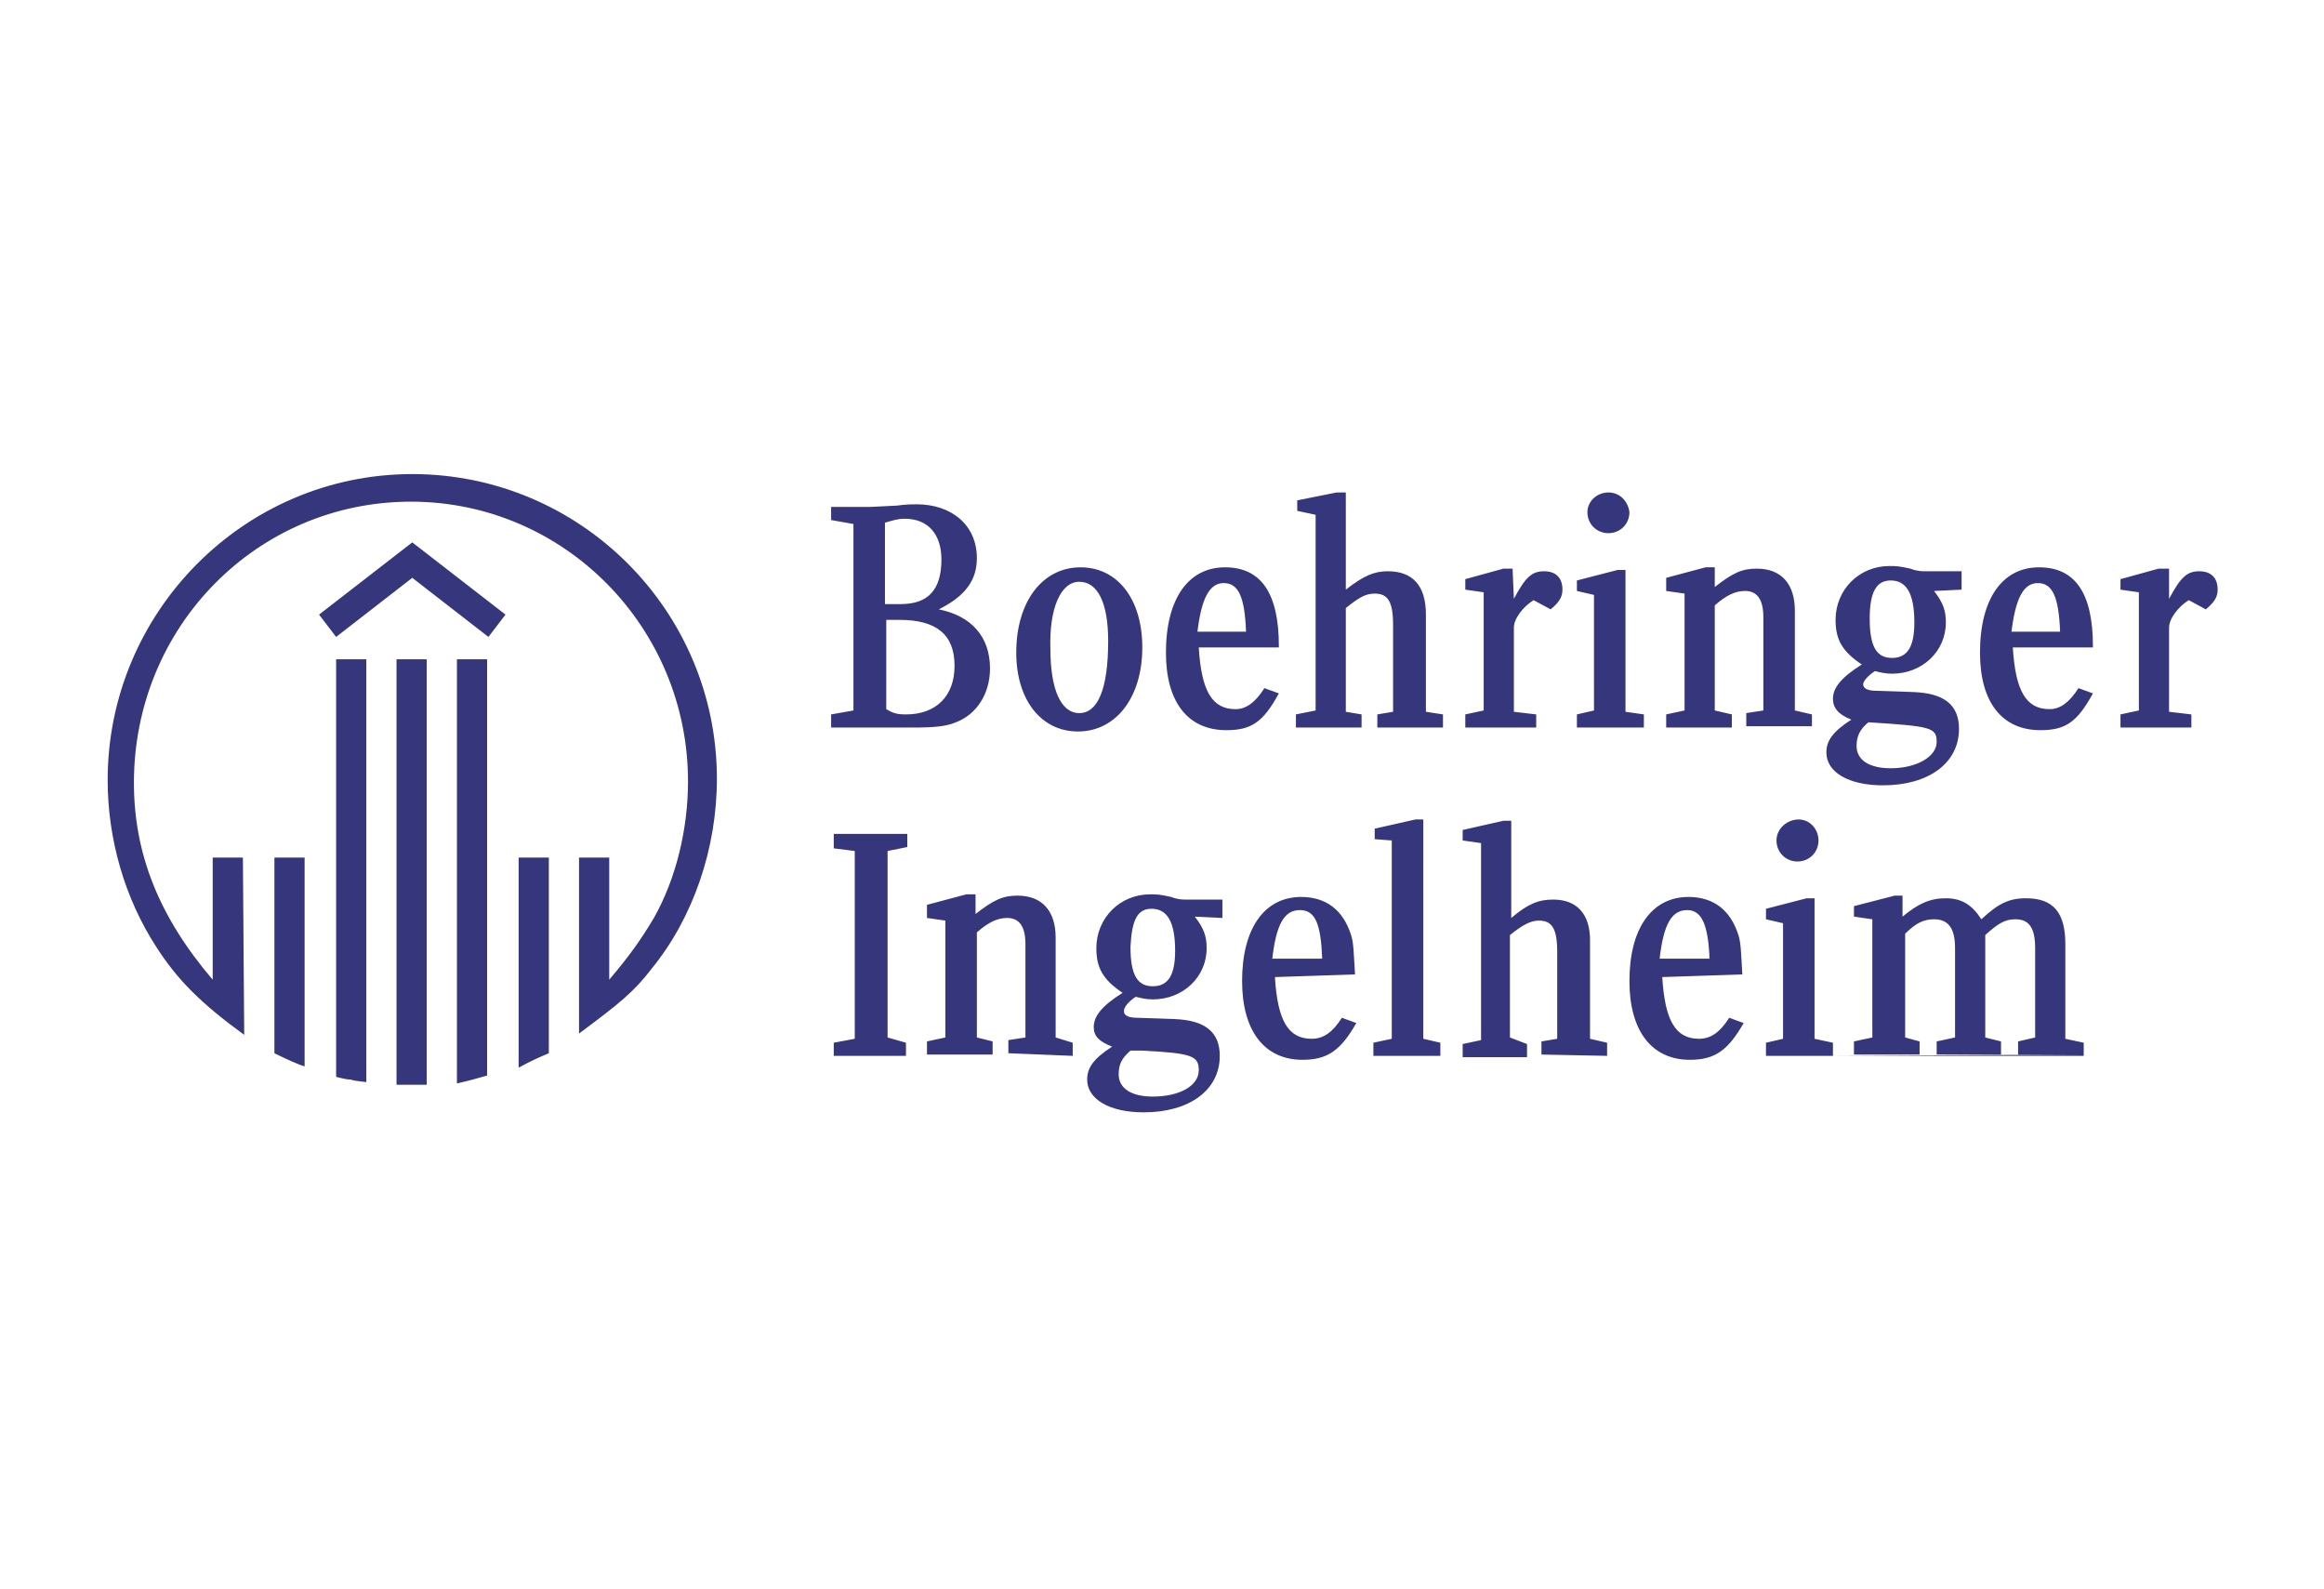 <?xml version="1.0" encoding="utf-8"?>
<!-- Generator: Adobe Illustrator 22.0.1, SVG Export Plug-In . SVG Version: 6.00 Build 0)  -->
<svg version="1.1" id="Capa_1" xmlns="http://www.w3.org/2000/svg" xmlns:xlink="http://www.w3.org/1999/xlink" x="0px" y="0px"
	 viewBox="0 0 177 121" style="enable-background:new 0 0 177 121;" xml:space="preserve">
<style type="text/css">
	.st0{fill:#36367C;}
</style>
<path class="st0" d="M18.6,78.8c-3.3-2.4-5.1-4.2-6.7-6.7c-2.4-3.7-3.7-8.2-3.7-12.7c0-12.8,10.4-23.3,23.2-23.3
	c12.8,0,23.2,10.4,23.2,23.2c0,5.3-1.8,10.6-5,14.5c-1.3,1.7-2.4,2.6-5.5,4.9V65.3h2.3v9.3c1.7-2,2.5-3.2,3.4-4.7
	c1.7-3,2.6-6.8,2.6-10.4c0-11.7-9.4-21.3-21.1-21.3c-11.7,0-21.1,9.5-21.1,21.4c0,5.4,1.9,10.2,6,15v-9.3h2.3L18.6,78.8L18.6,78.8
	L18.6,78.8z M23.2,81.2c-0.4-0.1-1.5-0.6-2.3-1V65.3h2.3V81.2z M27.9,82.4c-0.8-0.1-0.9-0.1-1.2-0.2c-0.2,0-0.3,0-1.1-0.2V50.2h2.3
	L27.9,82.4L27.9,82.4z M32.5,82.6c-0.3,0-0.4,0-0.9,0c-0.7,0-1,0-1.4,0V50.2h2.3L32.5,82.6L32.5,82.6z M37.1,81.9
	c-0.7,0.2-1.4,0.4-2.3,0.6V50.2h2.3V81.9L37.1,81.9z M37.2,48.5L31.4,44l-5.8,4.5l-1.3-1.7l7.1-5.5l7.1,5.5L37.2,48.5z M41.8,80.2
	c-0.7,0.3-1.2,0.5-2.3,1.1v-16h2.3V80.2z M67.4,46v-6.2c0.7-0.2,1-0.3,1.5-0.3c1.8,0,2.8,1.2,2.8,3.1c0,2.3-1,3.4-3.1,3.4L67.4,46
	L67.4,46z M66.3,38.6h-3v1l1.7,0.3v14.2l-1.7,0.3v1h2.8c0.5,0,1.1,0,2,0h1.5c1.6,0,2.5-0.1,3.2-0.4c1.6-0.6,2.6-2.2,2.6-4.1
	c0-2.4-1.4-4-3.9-4.5c2-1,2.9-2.2,2.9-3.9c0-2.5-1.9-4.1-4.6-4.1c-0.2,0-0.8,0-1.5,0.1L66.3,38.6z M67.4,47.2h1.1
	c2.8,0,4.2,1.1,4.2,3.5c0,2.3-1.4,3.7-3.7,3.7c-0.7,0-1-0.1-1.5-0.4V47.2L67.4,47.2z M82.3,43.2c-2.9,0-4.9,2.6-4.9,6.5
	c0,3.6,1.9,6,4.7,6c2.9,0,4.9-2.6,4.9-6.4C87,45.6,85.1,43.2,82.3,43.2z M82.2,44.3c1.4,0,2.2,1.6,2.2,4.5c0,3.7-0.8,5.5-2.2,5.5
	c-1.4,0-2.2-1.8-2.2-4.9C79.9,46.3,80.8,44.3,82.2,44.3z M97.4,49.2c0-4.1-1.4-6-4.1-6c-2.8,0-4.5,2.4-4.5,6.5
	c0,3.8,1.7,5.9,4.6,5.9c1.9,0,2.8-0.6,4-2.8l-1.1-0.4c-0.7,1.1-1.4,1.6-2.2,1.6c-1.8,0-2.6-1.4-2.8-4.7H97.4z M91.2,48.1
	c0.3-2.5,0.9-3.7,2-3.7c1.1,0,1.6,1,1.7,3.7H91.2L91.2,48.1z M69,80.4v-1L67.6,79V64.8l1.5-0.3v-1h-5.6v1.1l1.6,0.2v14.3l-1.6,0.3v1
	L69,80.4L69,80.4z M81.7,80.4v-1L80.4,79v-7.6c0-2-1-3.2-2.9-3.2c-1.1,0-1.8,0.3-3.2,1.4v-1.5h-0.7l-3,0.8v1l1.4,0.2v8.9l-1.4,0.3v1
	h5v-1L74.4,79v-8c0.9-0.8,1.6-1.1,2.3-1.1c0.9,0,1.4,0.6,1.4,2v7.1l-1.3,0.2v1L81.7,80.4L81.7,80.4L81.7,80.4z M93.1,69.9v-1.4l-2,0
	h-0.4c-0.2,0-0.4,0-0.4,0c-0.2,0-0.6,0-1.1-0.2c-0.9-0.2-1.1-0.2-1.6-0.2c-2.3,0-4.1,1.8-4.1,4.1c0,1.5,0.5,2.4,2,3.4
	c-1.6,1-2.2,1.8-2.2,2.6c0,0.7,0.4,1.1,1.4,1.5c-1.4,0.9-1.9,1.6-1.9,2.5c0,1.5,1.7,2.5,4.3,2.5c3.5,0,5.8-1.7,5.8-4.3
	c0-1.8-1.1-2.7-3.4-2.8l-2.9-0.1c-0.7,0-1-0.2-1-0.5c0-0.3,0.3-0.7,0.9-1.1c0.4,0.1,0.8,0.2,1.3,0.2c2.3,0,4.1-1.7,4.1-3.9
	c0-0.9-0.2-1.5-0.9-2.4L93.1,69.9L93.1,69.9z M87.7,69.2c1.2,0,1.8,1,1.8,3.2c0,1.8-0.5,2.7-1.7,2.7c-1.2,0-1.7-0.9-1.7-3
	C86.2,70.1,86.6,69.2,87.7,69.2L87.7,69.2z M87,80c3.8,0.2,4.3,0.4,4.3,1.5c0,1.2-1.5,2-3.5,2c-1.6,0-2.6-0.6-2.6-1.7
	c0-0.7,0.2-1.2,0.9-1.8L87,80L87,80z M96.9,73c0.3-2.6,0.9-3.7,2.1-3.7s1.6,1.1,1.7,3.7H96.9z M109.9,55.4v-1l-1.3-0.2v-7.4
	c0-2.2-1-3.3-2.9-3.3c-1,0-1.8,0.3-3.2,1.4v-7.4h-0.7l-3,0.6v0.8l1.4,0.3v14.9l-1.5,0.3v1h5v-1l-1.2-0.2v-7.9c1-0.8,1.5-1.1,2.2-1.1
	c1,0,1.4,0.6,1.4,2.4v6.6l-1.2,0.2v1H109.9L109.9,55.4z M115.2,43.3h-0.7l-2.9,0.8v0.8l1.4,0.2v9l-1.4,0.3v1h5.4v-1l-1.7-0.2v-6.4
	c0-0.7,0.7-1.6,1.5-2.1l1.3,0.7c0.6-0.5,0.9-0.9,0.9-1.5c0-0.9-0.5-1.4-1.4-1.4c-0.9,0-1.4,0.4-2.3,2.1L115.2,43.3L115.2,43.3z
	 M122.5,37.5c-0.9,0-1.6,0.7-1.6,1.5c0,0,0,0,0,0c0,0.9,0.7,1.6,1.6,1.6c0.9,0,1.6-0.7,1.6-1.6C124,38.2,123.4,37.5,122.5,37.5
	C122.5,37.5,122.5,37.5,122.5,37.5z M125.2,55.4v-1l-1.4-0.2V43.4h-0.6l-3.1,0.8V45l1.3,0.3v8.8l-1.3,0.3v1L125.2,55.4L125.2,55.4
	L125.2,55.4z M103.2,74.2c-0.1-1.6-0.1-2.4-0.3-3c-0.6-1.9-1.9-2.9-3.8-2.9c-2.8,0-4.5,2.4-4.5,6.4c0,3.8,1.7,6,4.6,6
	c1.9,0,2.9-0.7,4.1-2.8l-1.1-0.4c-0.7,1.1-1.4,1.6-2.3,1.6c-1.8,0-2.6-1.4-2.8-4.7L103.2,74.2L103.2,74.2L103.2,74.2z M109.7,80.4
	v-1l-1.3-0.3V62.4h-0.6l-3.1,0.7v0.8L106,64v15.1l-1.4,0.3v1L109.7,80.4L109.7,80.4L109.7,80.4z M122.4,80.4v-1l-1.3-0.3v-7.5
	c0-2-1-3.1-2.8-3.1c-1.1,0-1.9,0.3-3.2,1.4v-7.4h-0.6l-3.1,0.7v0.8l1.4,0.2v15l-1.4,0.3v1h4.9v-1L115,79v-7.8c1-0.8,1.6-1.1,2.2-1.1
	c1,0,1.4,0.6,1.4,2.4v6.6l-1.2,0.2v1L122.4,80.4L122.4,80.4L122.4,80.4z M132.7,74.2c-0.1-1.6-0.1-2.4-0.3-3
	c-0.6-1.9-1.9-2.9-3.8-2.9c-2.8,0-4.5,2.4-4.5,6.4c0,3.8,1.7,6,4.6,6c1.9,0,2.9-0.7,4.1-2.8l-1.1-0.4c-0.7,1.1-1.4,1.6-2.3,1.6
	c-1.8,0-2.6-1.4-2.8-4.7L132.7,74.2L132.7,74.2L132.7,74.2z M126.4,73c0.3-2.6,0.9-3.7,2.1-3.7c1.1,0,1.6,1.1,1.7,3.7H126.4
	L126.4,73z M144,44.2c1.2,0,1.8,1,1.8,3.2c0,1.8-0.5,2.7-1.7,2.7c-1.2,0-1.7-0.9-1.7-3C142.4,45.1,142.9,44.2,144,44.2L144,44.2z
	 M138,55.4v-1l-1.3-0.3v-7.6c0-2-1-3.2-2.9-3.2c-1.1,0-1.8,0.3-3.2,1.4v-1.5h-0.7l-3,0.8v1l1.4,0.2v8.9l-1.4,0.3v1h5v-1l-1.3-0.3v-8
	c0.9-0.8,1.6-1.1,2.3-1.1c0.9,0,1.4,0.6,1.4,2v7.1l-1.3,0.2v1H138L138,55.4z M149.4,44.9v-1.4l-2,0h-0.4c-0.2,0-0.4,0-0.4,0
	c-0.2,0-0.6,0-1.1-0.2c-0.9-0.2-1.1-0.2-1.6-0.2c-2.3,0-4.1,1.8-4.1,4.1c0,1.5,0.5,2.4,2,3.4c-1.6,1-2.2,1.8-2.2,2.6
	c0,0.7,0.4,1.2,1.4,1.6c-1.4,0.9-1.9,1.6-1.9,2.5c0,1.5,1.7,2.5,4.3,2.5c3.5,0,5.8-1.7,5.8-4.3c0-1.8-1.1-2.7-3.4-2.8l-2.9-0.1
	c-0.7,0-1-0.2-1-0.5c0-0.2,0.3-0.6,0.9-1c0.4,0.1,0.8,0.2,1.3,0.2c2.3,0,4.1-1.7,4.1-3.9c0-0.9-0.2-1.5-0.9-2.4L149.4,44.9
	L149.4,44.9L149.4,44.9z M142.3,55c4.8,0.3,5.2,0.4,5.2,1.5s-1.5,2-3.5,2c-1.6,0-2.6-0.6-2.6-1.7C141.4,56,141.7,55.5,142.3,55z
	 M159.4,49.2c0-4.1-1.4-6-4.1-6c-2.8,0-4.5,2.4-4.5,6.5c0,3.8,1.7,5.9,4.6,5.9c1.9,0,2.8-0.6,4-2.8l-1.1-0.4
	c-0.7,1.1-1.4,1.6-2.2,1.6c-1.8,0-2.6-1.4-2.8-4.7H159.4z M153.2,48.1c0.3-2.5,0.9-3.7,2-3.7c1.1,0,1.6,1,1.7,3.7H153.2z
	 M165.1,43.3h-0.7l-2.9,0.8v0.8l1.4,0.2v9l-1.4,0.3v1h5.4v-1l-1.7-0.2v-6.4c0-0.7,0.7-1.6,1.5-2.1l1.3,0.7c0.6-0.5,0.9-0.9,0.9-1.5
	c0-0.9-0.5-1.4-1.4-1.4c-0.9,0-1.4,0.4-2.3,2.1V43.3L165.1,43.3z M137,62.4c-0.9,0-1.7,0.7-1.7,1.6c0,0.9,0.7,1.6,1.6,1.6
	c0.9,0,1.6-0.7,1.6-1.6C138.5,63.1,137.8,62.4,137,62.4z M139.6,80.4v-1l-1.4-0.3V68.4h-0.6l-3.1,0.8V70l1.3,0.3v8.8l-1.3,0.3v1
	h24.2v-1l-1.4-0.3v-7.2c0-2.4-0.9-3.5-3-3.5c-1.3,0-2.1,0.4-3.4,1.6c-0.7-1.1-1.5-1.6-2.7-1.6c-1.2,0-2.1,0.4-3.3,1.4v-1.6h-0.6
	l-3.1,0.8v0.8l1.4,0.2v9l-1.4,0.3v1h5v-1l-1.1-0.3v-7.9c0.8-0.8,1.4-1.1,2.2-1.1c1.1,0,1.6,0.7,1.6,2.2v6.8l-1.4,0.3v1h4.9v-1
	l-1.2-0.3v-7.8c1-0.9,1.5-1.2,2.3-1.2c1,0,1.5,0.6,1.5,2.2v6.8l-1.3,0.3v1h5.1L139.6,80.4L139.6,80.4L139.6,80.4z"/>
</svg>
